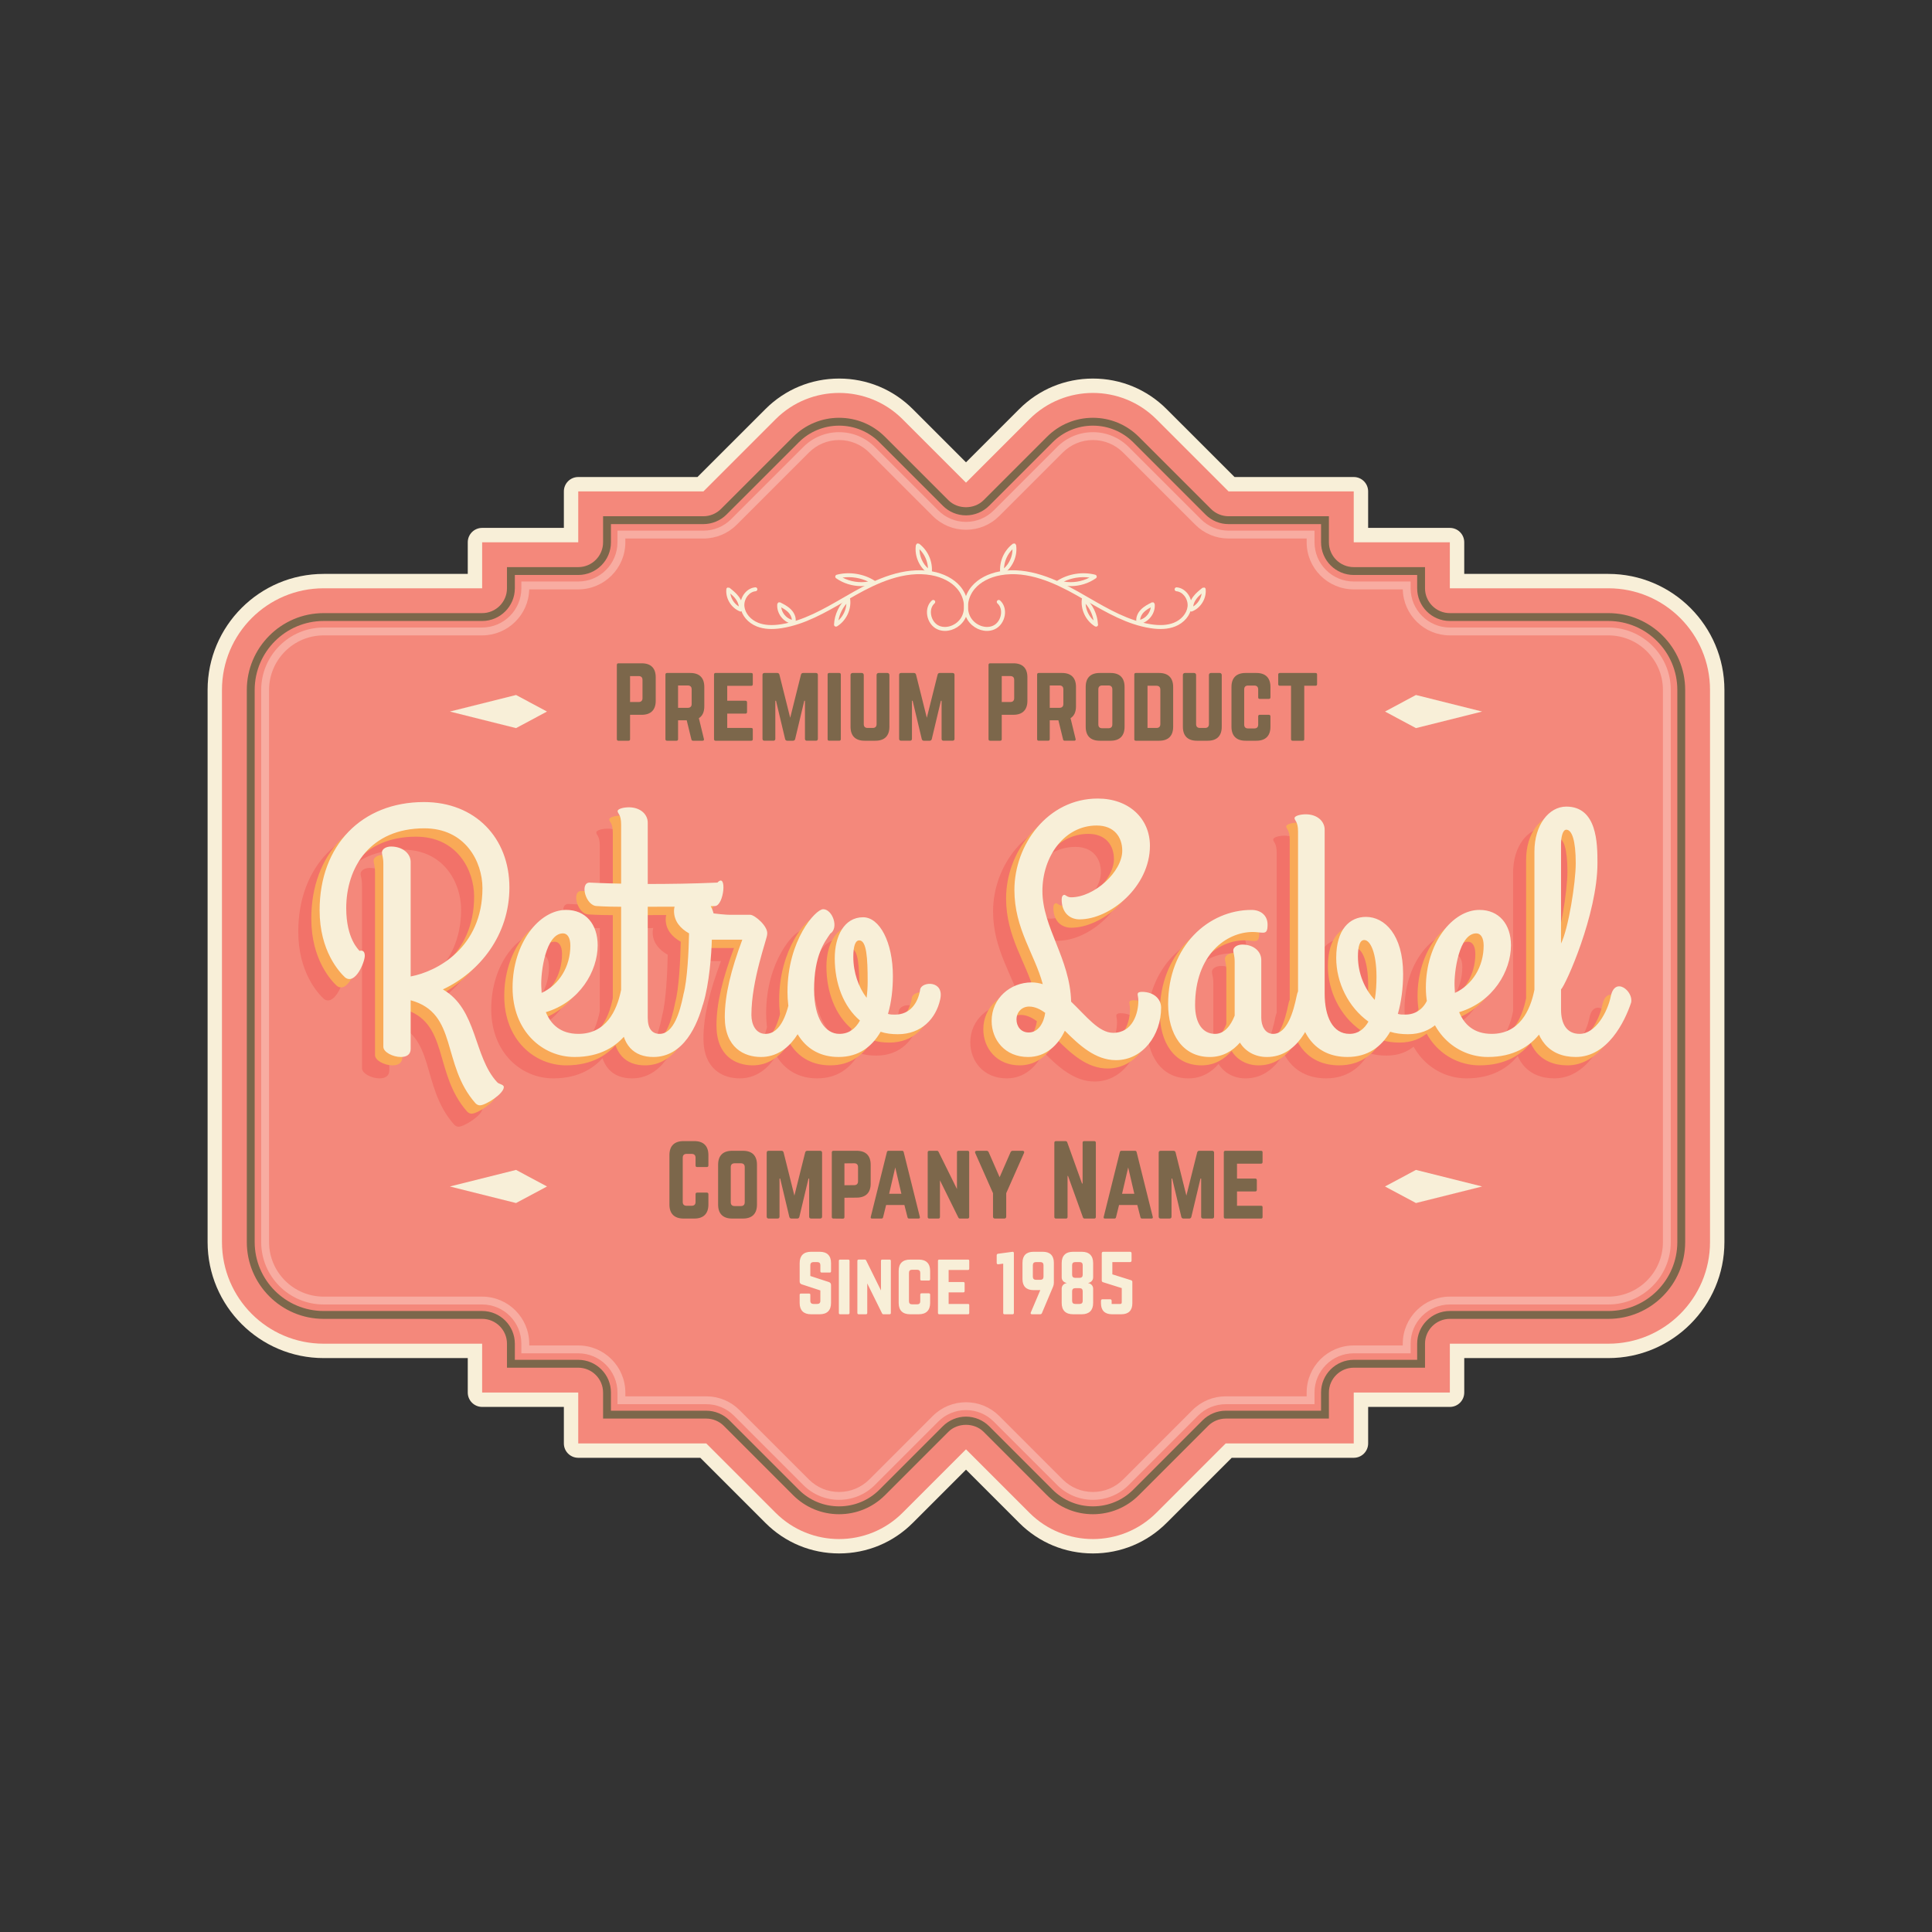 <?xml version="1.0" encoding="UTF-8"?>
<!DOCTYPE svg PUBLIC "-//W3C//DTD SVG 1.1//EN" "http://www.w3.org/Graphics/SVG/1.1/DTD/svg11.dtd">
<!-- Creator: CorelDRAW 2018 (64-Bit) -->
<svg xmlns="http://www.w3.org/2000/svg" xml:space="preserve" width="3.413in" height="3.413in" version="1.1" style="shape-rendering:geometricPrecision; text-rendering:geometricPrecision; image-rendering:optimizeQuality; fill-rule:evenodd; clip-rule:evenodd"
viewBox="0 0 3413.33 3413.33"
 xmlns:xlink="http://www.w3.org/1999/xlink">
 <rect x="0" y="0" width="3413.33" height="3413.33" fill="#333333" stroke="none"/>
 <defs>
  <style type="text/css">
   <![CDATA[
    .fil0 {fill:none}
    .fil3 {fill:#F8ACA1;fill-rule:nonzero}
    .fil6 {fill:#F9A957;fill-rule:nonzero}
    .fil2 {fill:#F4887B;fill-rule:nonzero}
    .fil5 {fill:#F27269;fill-rule:nonzero}
    .fil1 {fill:#F8EFD8;fill-rule:nonzero}
    .fil4 {fill:#7C674B;fill-rule:nonzero}
   ]]>
  </style>
 </defs>
 <g id="Layer_x0020_1">
  <rect class="fil0" x="-0" y="-0" width="3413.33" height="3413.33"/>
  <g id="_2961881678336">
   <path class="fil1" d="M2841.55 1013.94l-254.63 0 0 -55.87c0,-14.04 -11.37,-25.42 -25.41,-25.42l-144.38 0 0 -64.46c0,-14.04 -11.37,-25.42 -25.42,-25.42l-210.62 0 -120.08 -120.04c-34.77,-34.78 -80.99,-53.92 -130.15,-53.92 -49.14,0 -95.36,19.14 -130.13,53.92l-94.07 94.06 -94.07 -94.06c-34.78,-34.78 -80.99,-53.92 -130.13,-53.92 -49.17,0 -95.39,19.14 -130.15,53.92l-120.08 120.04 -210.63 0c-14.04,0 -25.42,11.38 -25.42,25.42l0 64.46 -144.37 0c-14.04,0 -25.42,11.37 -25.42,25.42l0 55.87 -254.62 0c-113.06,0 -205.02,91.96 -205.02,205.01l0 975.42c0,113.06 91.96,205.01 205.02,205.01l254.62 0 0 60.86c0,14.04 11.38,25.42 25.42,25.42l144.37 0 0 64.47c0,14.06 11.38,25.42 25.42,25.42l215.64 0 115.07 115.07c34.74,34.76 80.96,53.9 130.13,53.9 49.17,0 95.4,-19.15 130.15,-53.93l94.07 -94.07 94.07 94.07c34.75,34.78 80.98,53.93 130.15,53.93 49.17,0 95.39,-19.14 130.13,-53.9l115.07 -115.07 215.64 0c14.04,0 25.42,-11.36 25.42,-25.42l0 -64.47 144.38 0c14.04,0 25.41,-11.37 25.41,-25.42l0 -60.86 254.63 0c113.06,0 205.02,-91.96 205.02,-205.01l0 -975.42c0,-113.06 -91.96,-205.01 -205.02,-205.01z"/>
   <path class="fil2" d="M2841.55 1039.35l-280.06 0 0 -81.28 -169.79 0 0 -89.89 -221.15 0 -127.5 -127.5c-61.96,-61.96 -162.4,-61.96 -224.36,0l-112.03 112.04 -112.03 -112.04c-61.96,-61.96 -162.4,-61.96 -224.36,0l-127.5 127.5 -221.15 0 0 89.89 -169.79 0 0 81.28 -280.06 0c-99.18,0 -179.6,80.4 -179.6,179.58l0 975.42c0,99.19 80.42,179.61 179.61,179.61l280.04 0 0 86.28 169.79 0 0 89.89 226.15 0 122.5 122.51c61.96,61.96 162.4,61.96 224.36,0l112.03 -112.03 112.03 112.03c61.96,61.96 162.41,61.96 224.36,0l122.5 -122.51 226.15 0 0 -89.89 169.79 0 0 -86.28 280.04 0c99.19,0 179.61,-80.41 179.61,-179.61l0 -975.42c0,-99.18 -80.42,-179.58 -179.6,-179.58z"/>
   <path class="fil3" d="M1706.66 2477.4c22.22,0 43.11,8.65 58.82,24.36l112.03 112.06c14.29,14.25 33.25,22.1 53.37,22.1 20.15,0 39.09,-7.83 53.35,-22.07l122.5 -122.53c15.74,-15.72 36.63,-24.37 58.82,-24.37l142.97 0 0 -6.7c0,-45.88 37.32,-83.19 83.19,-83.19l86.6 0 0 -3.09c0,-45.87 37.32,-83.19 83.2,-83.19l280.04 0c53.15,0 96.4,-43.24 96.4,-96.4l0 -975.42c0,-53.15 -43.25,-96.42 -96.4,-96.42l-280.04 0c-45.24,0 -82.15,-36.29 -83.17,-81.28l-86.63 0c-45.87,0 -83.19,-37.32 -83.19,-83.18l0 -6.69 -137.94 0c-22.22,0 -43.11,-8.65 -58.83,-24.38l-127.51 -127.48c-14.26,-14.25 -33.22,-22.1 -53.37,-22.1 -20.14,0 -39.08,7.85 -53.35,22.13l-112.03 112c-15.72,15.72 -36.61,24.37 -58.82,24.37 -22.21,0 -43.09,-8.65 -58.82,-24.37l-112.04 -112c-14.25,-14.28 -33.2,-22.13 -53.33,-22.13 -20.17,0 -39.11,7.85 -53.37,22.1l-127.52 127.48c-15.74,15.72 -36.63,24.38 -58.82,24.38l-137.96 0 0 6.69c0,45.86 -37.32,83.18 -83.2,83.18l-86.63 0c-1.01,44.98 -37.93,81.28 -83.17,81.28l-280.04 0c-53.15,0 -96.41,43.26 -96.41,96.42l0 975.42c0,53.17 43.25,96.4 96.41,96.4l280.04 0c45.87,0 83.2,37.32 83.2,83.19l0 3.09 86.59 0c45.87,0 83.2,37.31 83.2,83.19l0 6.7 142.97 0c22.19,0 43.08,8.65 58.8,24.37l122.52 122.53c14.25,14.24 33.19,22.07 53.35,22.07 20.13,0 39.08,-7.85 53.37,-22.1l112.03 -112.06c15.71,-15.71 36.61,-24.36 58.82,-24.36zm224.22 172.4c-23.83,0 -46.26,-9.3 -63.18,-26.17l-112.04 -112.06c-13.08,-13.08 -30.48,-20.29 -49,-20.29 -18.5,0 -35.92,7.21 -49,20.29l-112.04 112.06c-16.92,16.87 -39.35,26.17 -63.18,26.17 -23.86,0 -46.29,-9.3 -63.17,-26.14l-122.5 -122.52c-13.11,-13.09 -30.52,-20.31 -49,-20.31l-156.86 0 0 -20.59c0,-38.22 -31.1,-69.3 -69.31,-69.3l-100.48 0 0 -16.98c0,-38.22 -31.1,-69.3 -69.31,-69.3l-280.04 0c-60.82,0 -110.3,-49.48 -110.3,-110.29l0 -975.42c0,-60.82 49.47,-110.3 110.3,-110.3l280.04 0c38.21,0 69.31,-31.08 69.31,-69.29l0 -11.99 100.48 0c38.21,0 69.31,-31.08 69.31,-69.29l0 -20.58 151.85 0c18.48,0 35.89,-7.21 49,-20.31l127.52 -127.48c16.89,-16.87 39.33,-26.17 63.19,-26.17 23.85,0 46.28,9.31 63.15,26.2l112.04 112c13.1,13.08 30.5,20.3 49,20.3 18.5,0 35.91,-7.22 49,-20.3l112.03 -112c16.89,-16.89 39.32,-26.2 63.17,-26.2 23.86,0 46.3,9.3 63.19,26.17l127.52 127.48c13.11,13.1 30.51,20.31 49.01,20.31l151.83 0 0 20.58c0,38.21 31.08,69.29 69.3,69.29l100.49 0 0 11.99c0,38.21 31.1,69.29 69.31,69.29l280.04 0c60.82,0 110.29,49.48 110.29,110.3l0 975.42c0,60.81 -49.47,110.29 -110.29,110.29l-280.04 0c-38.21,0 -69.31,31.08 -69.31,69.3l0 16.98 -100.49 0c-38.22,0 -69.3,31.08 -69.3,69.3l0 20.59 -156.86 0c-18.48,0 -35.89,7.22 -49,20.31l-122.5 122.52c-16.87,16.85 -39.31,26.14 -63.17,26.14z"/>
   <path class="fil4" d="M1706.66 2502.8c15.2,0 30.08,6.18 40.85,16.93l112.03 112.05c19.07,19.06 44.4,29.54 71.35,29.54 26.94,0 52.26,-10.47 71.32,-29.54l122.5 -122.5c10.75,-10.75 25.64,-16.93 40.85,-16.93l168.39 0 0 -32.11c0,-31.86 25.92,-57.78 57.78,-57.78l112.02 0 0 -28.5c0,-31.86 25.92,-57.77 57.78,-57.77l280.04 0c67.18,0 121.82,-54.66 121.82,-121.82l0 -975.42c0,-67.18 -54.64,-121.83 -121.82,-121.83l-280.04 0c-31.86,0 -57.78,-25.92 -57.78,-57.76l0 -23.52 -112.02 0c-31.86,0 -57.78,-25.92 -57.78,-57.76l0 -32.11 -163.36 0c-15.44,0 -29.96,-6 -40.86,-16.93l-127.51 -127.48c-19.08,-19.04 -44.42,-29.54 -71.35,-29.54 -26.92,0 -52.24,10.5 -71.32,29.54l-112.03 112.03c-10.75,10.76 -25.64,16.93 -40.85,16.93 -15.43,0 -29.94,-6.01 -40.85,-16.93l-112.04 -112.03c-19.07,-19.04 -44.39,-29.54 -71.31,-29.54 -26.93,0 -52.28,10.5 -71.35,29.54l-127.52 127.48c-10.75,10.76 -25.64,16.93 -40.85,16.93l-163.37 0 0 32.11c0,31.85 -25.92,57.76 -57.78,57.76l-112.01 0 0 23.52c0,31.85 -25.92,57.76 -57.78,57.76l-280.04 0c-67.17,0 -121.82,54.65 -121.82,121.83l0 975.42c0,67.17 54.65,121.82 121.82,121.82l280.04 0c31.86,0 57.78,25.91 57.78,57.77l0 28.5 112.01 0c31.86,0 57.78,25.92 57.78,57.78l0 32.11 168.39 0c15.2,0 30.09,6.18 40.85,16.93l122.5 122.5c19.04,19.07 44.37,29.54 71.32,29.54 26.94,0 52.28,-10.49 71.33,-29.54l112.04 -112.05c10.76,-10.76 25.65,-16.93 40.85,-16.93zm224.22 172.42c-30.64,0 -59.47,-11.93 -81.15,-33.61l-112.04 -112.06c-16.36,-16.33 -45.71,-16.33 -62.06,0l-112.04 112.06c-21.68,21.68 -50.5,33.61 -81.15,33.61 -30.65,0 -59.47,-11.93 -81.14,-33.6l-122.5 -122.52c-8.17,-8.18 -19.49,-12.85 -31.03,-12.85l-182.28 0 0 -46c0,-24.19 -19.68,-43.89 -43.89,-43.89l-125.9 0 0 -42.39c0,-24.19 -19.68,-43.89 -43.89,-43.89l-280.04 0c-74.83,0 -135.71,-60.88 -135.71,-135.71l0 -975.42c0,-74.83 60.87,-135.72 135.71,-135.72l280.04 0c24.21,0 43.89,-19.68 43.89,-43.87l0 -37.41 125.9 0c24.21,0 43.89,-19.68 43.89,-43.87l0 -46 177.26 0c11.54,0 22.86,-4.68 31.03,-12.86l127.52 -127.48c21.69,-21.68 50.53,-33.61 81.17,-33.61 30.63,0 59.43,11.93 81.13,33.61l112.04 112.03c16.44,16.46 45.6,16.48 62.06,0l112.04 -112.03c21.68,-21.68 50.5,-33.61 81.13,-33.61 30.64,0 59.46,11.93 81.15,33.61l127.53 127.48c8.17,8.18 19.47,12.86 31.04,12.86l177.25 0 0 46c0,24.19 19.68,43.87 43.89,43.87l125.91 0 0 37.41c0,24.19 19.68,43.87 43.89,43.87l280.04 0c74.83,0 135.71,60.89 135.71,135.72l0 975.42c0,74.83 -60.87,135.71 -135.71,135.71l-280.04 0c-24.21,0 -43.89,19.69 -43.89,43.89l0 42.39 -125.91 0c-24.2,0 -43.89,19.7 -43.89,43.89l0 46 -182.28 0c-11.54,0 -22.86,4.68 -31.03,12.85l-122.51 122.52c-21.67,21.67 -50.47,33.6 -81.13,33.6z"/>
   <path class="fil5" d="M639.58 1887.25c0,9.28 16.7,17.94 30.93,17.94 9.28,0 17.32,-3.71 17.32,-14.23l0 -86c84.14,22.89 53.83,113.22 114.46,181.9 2.47,2.47 4.95,3.71 8.04,3.71 9.9,0 42.07,-20.42 42.07,-32.17 0,-4.95 -8.67,-4.95 -11.76,-8.66 -42.07,-45.17 -34.65,-128.69 -95.9,-163.95 64.96,-30.32 117.55,-95.9 117.55,-180.04 0,-87.85 -60.63,-150.96 -150.96,-150.96 -110.13,0 -184.37,76.72 -184.37,191.18 0,72.39 35.26,109.51 45.16,118.79 17.94,13.61 34.65,-27.22 34.65,-38.36 0,-6.19 -2.48,-10.52 -9.28,-8.66 -1.24,-1.85 -23.51,-21.04 -23.51,-75.48 0,-72.39 42.69,-141.06 137.97,-141.06 72.39,0 102.7,58.78 102.7,105.8 0,104.56 -79.81,147.25 -126.83,155.91l0 -202.31c0,-14.85 -14.23,-27.22 -34.65,-27.22 -8.66,0 -16.09,4.33 -16.09,10.52 0,4.33 2.48,8.04 2.48,19.8l0 323.58zm378.64 -179.42c0,-37.12 -21.04,-62.49 -55.68,-62.49 -47.64,0 -94.66,58.78 -94.66,137.35 0,77.33 53.21,122.5 109.51,122.5 90.95,0 115.7,-74.86 120.03,-112.6 2.48,-21.65 -32.17,-34.03 -37.74,-6.19 -7.43,37.74 -27.22,77.95 -75.48,77.95 -32.17,0 -48.88,-17.32 -57.54,-38.36 60.02,-17.94 91.57,-72.39 91.57,-118.17zm-99.61 73c-1.24,-25.98 8.04,-94.04 38.36,-94.04 8.04,0 12.99,8.04 12.99,21.65 0,37.12 -19.8,69.3 -50.73,83.52 0,-3.71 -0.62,-7.43 -0.62,-11.14zm85.38 -183.75c-17.94,0 -6.81,41.45 12.99,41.45 0,0 15.47,1.24 42.69,1.24l0 196.74c0,48.87 23.51,68.67 56.92,68.67 53.21,0 77.95,-55.68 88.47,-96.52 0.62,-2.48 0.62,-3.71 0.62,-4.33 0,-11.76 -11.76,-25.37 -21.65,-25.37 -6.19,0 -12.37,5.57 -14.85,18.56 -5.57,27.22 -16.7,66.82 -41.45,66.82 -12.99,0 -21.04,-8.66 -21.04,-28.46l0 -196.13c32.79,0 69.3,0 118.79,-1.24 16.09,-0.62 21.65,-60.01 4.33,-41.45 -42.07,1.86 -85.38,2.48 -123.12,2.48l0 -108.27c0,-14.85 -12.99,-27.22 -33.41,-27.22 -8.66,0 -19.8,2.47 -19.8,6.8 0,4.33 6.19,5.57 6.19,23.51l0 104.56c-33.41,-0.62 -55.68,-1.86 -55.68,-1.86zm302.54 308.11c53.21,0 77.34,-55.68 88.48,-96.52 0,-1.24 0.62,-2.48 0.62,-4.33 0,-11.76 -11.76,-25.37 -21.65,-25.37 -6.19,0 -12.37,5.57 -14.85,18.56 -5.57,27.22 -16.09,66.82 -44.55,66.82 -16.7,0 -24.75,-16.08 -24.75,-33.41 0,-61.87 27.84,-134.87 27.84,-142.3 2.48,-14.23 -22.27,-34.65 -29.7,-34.65l-32.17 0c-6.19,0 -12.37,0 -32.79,-2.48 -6.8,-25.37 -24.13,-32.79 -38.98,-32.79 -16.09,0 -30.93,11.13 -30.93,28.46 0,17.94 11.13,30.94 26.6,39.6 -0.62,31.55 -3.09,82.91 -9.9,107.65 -5.57,21.04 26.6,43.31 34.65,17.32 11.14,-35.89 14.85,-89.71 15.47,-113.84l6.8 0 47.02 0c-19.8,53.2 -30.94,97.13 -30.94,136.73 0,54.44 34.65,70.53 63.72,70.53zm281.5 -119.41c-3.71,24.13 -17.94,44.54 -44.54,44.54 -4.33,0 -8.04,0 -12.37,-1.24 6.19,-21.04 8.66,-43.93 8.66,-66.82 0,-60.01 -23.51,-103.94 -52.59,-103.94 -33.41,0 -50.11,33.41 -50.11,72.39 0,44.55 15.47,85.38 44.55,110.13 -8.04,14.23 -19.18,23.51 -36.5,23.51 -24.13,0 -44.54,-25.98 -44.54,-77.95 0,-61.25 18.56,-84.14 28.46,-98.99 16.09,-10.52 3.71,-43.31 -12.37,-43.31 -13.61,0 -63.11,55.06 -63.11,146.01 0,61.87 27.84,115.07 90.33,115.07 35.26,0 58.78,-17.94 74.24,-44.55 9.28,3.09 19.18,4.33 30.31,4.33 42.07,0 67.44,-27.84 74.86,-61.25 8.04,-34.65 -32.79,-32.17 -35.27,-17.94zm-118.17 -57.54c0,-19.18 3.71,-29.08 10.52,-29.08 12.99,0 14.85,30.93 14.85,73 0,9.28 -0.62,18.56 -1.85,28.46 -14.23,-18.56 -23.51,-44.55 -23.51,-72.39zm464.02 182.51c47.64,0 79.81,-44.54 79.81,-92.8 0,-14.85 -12.37,-27.84 -34.03,-27.84 -4.95,0 -7.42,1.24 -7.42,4.33 0,2.47 1.24,5.57 1.24,11.13 0,22.28 -9.9,56.92 -44.55,56.92 -25.37,0 -47.64,-29.7 -74.24,-55.06 -1.85,-76.1 -50.73,-131.17 -50.73,-195.51 0,-61.25 38.98,-115.7 95.9,-115.7 30.94,0 45.17,20.42 45.17,44.55 0,37.12 -49.5,82.29 -90.33,82.29 -6.8,0 -9.9,-4.33 -11.75,-4.33 -3.09,0 -4.95,3.09 -4.95,8.04 0,24.13 14.85,35.26 31.56,35.26 53.83,0 124.36,-57.54 124.36,-129.93 0,-48.26 -37.12,-83.52 -92.19,-83.52 -88.48,0 -147.25,81.67 -147.25,161.48 0,68.67 35.89,113.22 50.11,166.43 -6.19,-1.85 -12.99,-3.09 -19.8,-3.09 -37.12,0 -70.53,27.84 -70.53,68.06 0,33.41 23.51,63.72 64.34,63.72 31.56,0 53.21,-21.04 64.96,-46.4 25.37,25.37 53.83,51.97 90.33,51.97zm-153.43 -94.66c9.9,0 19.18,4.33 28.46,11.13 -2.47,17.94 -12.37,34.65 -29.07,34.65 -14.23,0 -21.66,-11.14 -21.66,-22.89 0,-13.61 9.9,-22.89 22.28,-22.89zm431.23 48.26c-14.85,0 -21.04,-14.85 -21.04,-28.46l0 -102.09c0,-14.85 -12.99,-27.22 -33.41,-27.22 -8.66,0 -16.09,4.33 -16.09,10.52 0,4.33 2.48,8.04 2.48,19.8l0 95.28c-6.81,17.32 -17.94,32.17 -34.65,32.17 -21.66,0 -35.27,-18.56 -35.27,-50.73 0,-89.09 55.06,-129.31 102.08,-129.31 6.19,0 12.37,1.24 17.94,1.24 6.19,0 8.04,-3.71 8.04,-14.23 0,-16.09 -11.76,-25.98 -28.46,-25.98 -75.48,0 -147.25,63.11 -147.25,166.43 0,52.59 25.37,93.42 73.62,93.42 23.51,0 40.83,-11.14 53.21,-25.37 9.28,14.85 25.98,25.37 47.64,25.37 53.21,0 77.96,-55.68 88.48,-96.52 0.62,-2.48 0.62,-3.71 0.62,-4.33 0,-11.76 -11.76,-25.37 -21.65,-25.37 -6.19,0 -12.37,5.57 -14.85,18.56 -5.57,27.22 -16.7,66.82 -41.45,66.82zm111.36 -134.26c0,43.93 21.65,87.24 56.92,112.6 -7.43,12.99 -17.94,21.65 -33.41,21.65 -29.7,0 -43.93,-30.31 -43.93,-71.15l0 -289.55c0,-14.85 -12.99,-27.22 -33.41,-27.22 -8.66,0 -19.8,2.47 -19.8,6.8 0,4.33 6.19,5.57 6.19,23.51l0 295.11c0,60.63 30.31,103.32 87.24,103.32 35.89,0 60.01,-17.94 75.48,-44.55 9.9,3.09 20.42,4.33 31.56,4.33 42.07,0 67.44,-27.84 74.86,-61.25 8.04,-34.65 -32.79,-32.17 -35.27,-17.94 -3.71,24.13 -17.94,44.54 -44.55,44.54 -4.33,0 -8.66,0 -12.99,-1.24 6.19,-21.65 9.28,-46.4 9.28,-70.53 0,-69.3 -32.79,-100.85 -65.58,-100.85 -29.08,0 -52.59,22.27 -52.59,72.39zm38.36 -2.47c0,-17.32 3.09,-29.08 11.14,-29.08 11.14,0 21.65,23.51 21.65,64.96 0,11.76 -0.62,26.61 -3.09,40.83 -17.94,-19.18 -29.7,-47.02 -29.7,-76.72zm270.37 -19.8c0,-37.12 -21.04,-62.49 -55.68,-62.49 -47.64,0 -94.66,58.78 -94.66,137.35 0,77.33 53.21,122.5 109.51,122.5 90.95,0 115.7,-74.86 120.03,-112.6 2.48,-21.65 -32.17,-34.03 -37.74,-6.19 -7.43,37.74 -27.22,77.95 -75.48,77.95 -32.17,0 -48.88,-17.32 -57.54,-38.36 60.02,-17.94 91.57,-72.39 91.57,-118.17zm-99.61 73c-1.24,-25.98 8.04,-94.04 38.36,-94.04 8.04,0 12.99,8.04 12.99,21.65 0,37.12 -19.8,69.3 -50.73,83.52 0,-3.71 -0.62,-7.43 -0.62,-11.14zm188.08 -252.43c0,-9.9 2.48,-24.75 9.28,-24.75 9.9,0 16.7,18.56 16.7,59.39 0,34.03 -12.99,115.7 -25.99,141.68l0 -176.33zm87.85 269.75c-5.57,27.22 -26.6,66.2 -55.06,66.2 -22.89,0 -32.79,-17.94 -32.79,-42.69l0 -35.88c8.04,-7.43 64.35,-132.4 64.35,-223.35 0,-34.65 -0.62,-99.61 -55.06,-99.61 -30.94,0 -56.3,32.79 -56.3,79.19l0 281.51c0,48.87 25.37,81.67 73.01,81.67 56.3,0 86.61,-62.49 97.75,-95.9 4.95,-19.8 -28.46,-47.64 -35.89,-11.13z"/>
   <path class="fil6" d="M662.58 1864.25c0,9.28 16.7,17.94 30.93,17.94 9.28,0 17.32,-3.71 17.32,-14.23l0 -86c84.14,22.89 53.83,113.22 114.46,181.9 2.47,2.47 4.95,3.71 8.04,3.71 9.9,0 42.07,-20.42 42.07,-32.17 0,-4.95 -8.67,-4.95 -11.76,-8.66 -42.07,-45.17 -34.65,-128.69 -95.9,-163.95 64.96,-30.32 117.55,-95.9 117.55,-180.04 0,-87.85 -60.63,-150.96 -150.96,-150.96 -110.13,0 -184.37,76.72 -184.37,191.18 0,72.39 35.26,109.51 45.16,118.79 17.94,13.61 34.65,-27.22 34.65,-38.36 0,-6.19 -2.48,-10.52 -9.28,-8.66 -1.24,-1.85 -23.51,-21.04 -23.51,-75.48 0,-72.39 42.69,-141.06 137.97,-141.06 72.39,0 102.7,58.78 102.7,105.8 0,104.56 -79.81,147.25 -126.83,155.91l0 -202.31c0,-14.85 -14.23,-27.22 -34.65,-27.22 -8.66,0 -16.09,4.33 -16.09,10.52 0,4.33 2.48,8.04 2.48,19.8l0 323.58zm378.64 -179.42c0,-37.12 -21.04,-62.49 -55.68,-62.49 -47.64,0 -94.66,58.78 -94.66,137.35 0,77.33 53.21,122.5 109.51,122.5 90.95,0 115.7,-74.86 120.03,-112.6 2.48,-21.65 -32.17,-34.03 -37.74,-6.19 -7.43,37.74 -27.22,77.95 -75.48,77.95 -32.17,0 -48.88,-17.32 -57.54,-38.36 60.02,-17.94 91.57,-72.39 91.57,-118.17zm-99.61 73c-1.24,-25.98 8.04,-94.04 38.36,-94.04 8.04,0 12.99,8.04 12.99,21.65 0,37.12 -19.8,69.3 -50.73,83.52 0,-3.71 -0.62,-7.43 -0.62,-11.14zm85.38 -183.75c-17.94,0 -6.81,41.45 12.99,41.45 0,0 15.47,1.24 42.69,1.24l0 196.74c0,48.87 23.51,68.67 56.92,68.67 53.21,0 77.95,-55.68 88.47,-96.52 0.62,-2.48 0.62,-3.71 0.62,-4.33 0,-11.76 -11.76,-25.37 -21.65,-25.37 -6.19,0 -12.37,5.57 -14.85,18.56 -5.57,27.22 -16.7,66.82 -41.45,66.82 -12.99,0 -21.04,-8.66 -21.04,-28.46l0 -196.13c32.79,0 69.3,0 118.79,-1.24 16.09,-0.62 21.65,-60.01 4.33,-41.45 -42.07,1.86 -85.38,2.48 -123.12,2.48l0 -108.27c0,-14.85 -12.99,-27.22 -33.41,-27.22 -8.66,0 -19.8,2.47 -19.8,6.8 0,4.33 6.19,5.57 6.19,23.51l0 104.56c-33.41,-0.62 -55.68,-1.86 -55.68,-1.86zm302.54 308.11c53.21,0 77.34,-55.68 88.48,-96.52 0,-1.24 0.62,-2.48 0.62,-4.33 0,-11.76 -11.76,-25.37 -21.65,-25.37 -6.19,0 -12.37,5.57 -14.85,18.56 -5.57,27.22 -16.09,66.82 -44.55,66.82 -16.7,0 -24.75,-16.08 -24.75,-33.41 0,-61.87 27.84,-134.87 27.84,-142.3 2.48,-14.23 -22.27,-34.65 -29.7,-34.65l-32.17 0c-6.19,0 -12.37,0 -32.79,-2.48 -6.8,-25.37 -24.13,-32.79 -38.98,-32.79 -16.09,0 -30.93,11.13 -30.93,28.46 0,17.94 11.13,30.94 26.6,39.6 -0.62,31.55 -3.09,82.91 -9.9,107.65 -5.57,21.04 26.6,43.31 34.65,17.32 11.14,-35.89 14.85,-89.71 15.47,-113.84l6.8 0 47.02 0c-19.8,53.2 -30.94,97.13 -30.94,136.73 0,54.44 34.65,70.53 63.72,70.53zm281.5 -119.41c-3.71,24.13 -17.94,44.54 -44.54,44.54 -4.33,0 -8.04,0 -12.37,-1.24 6.19,-21.04 8.66,-43.93 8.66,-66.82 0,-60.01 -23.51,-103.94 -52.59,-103.94 -33.41,0 -50.11,33.41 -50.11,72.39 0,44.55 15.47,85.38 44.55,110.13 -8.04,14.23 -19.18,23.51 -36.5,23.51 -24.13,0 -44.54,-25.98 -44.54,-77.95 0,-61.25 18.56,-84.14 28.46,-98.99 16.09,-10.52 3.71,-43.31 -12.37,-43.31 -13.61,0 -63.11,55.06 -63.11,146.01 0,61.87 27.84,115.07 90.33,115.07 35.26,0 58.78,-17.94 74.24,-44.55 9.28,3.09 19.18,4.33 30.31,4.33 42.07,0 67.44,-27.84 74.86,-61.25 8.04,-34.65 -32.79,-32.17 -35.27,-17.94zm-118.17 -57.54c0,-19.18 3.71,-29.08 10.52,-29.08 12.99,0 14.85,30.93 14.85,73 0,9.28 -0.62,18.56 -1.85,28.46 -14.23,-18.56 -23.51,-44.55 -23.51,-72.39zm464.02 182.51c47.64,0 79.81,-44.54 79.81,-92.8 0,-14.85 -12.37,-27.84 -34.03,-27.84 -4.95,0 -7.42,1.24 -7.42,4.33 0,2.47 1.24,5.57 1.24,11.13 0,22.28 -9.9,56.92 -44.55,56.92 -25.37,0 -47.64,-29.7 -74.24,-55.06 -1.85,-76.1 -50.73,-131.17 -50.73,-195.51 0,-61.25 38.98,-115.7 95.9,-115.7 30.94,0 45.17,20.42 45.17,44.55 0,37.12 -49.5,82.29 -90.33,82.29 -6.8,0 -9.9,-4.33 -11.75,-4.33 -3.09,0 -4.95,3.09 -4.95,8.04 0,24.13 14.85,35.26 31.56,35.26 53.83,0 124.36,-57.54 124.36,-129.93 0,-48.26 -37.12,-83.52 -92.19,-83.52 -88.48,0 -147.25,81.67 -147.25,161.48 0,68.67 35.89,113.22 50.11,166.43 -6.19,-1.85 -12.99,-3.09 -19.8,-3.09 -37.12,0 -70.53,27.84 -70.53,68.06 0,33.41 23.51,63.72 64.34,63.72 31.56,0 53.21,-21.04 64.96,-46.4 25.37,25.37 53.83,51.97 90.33,51.97zm-153.43 -94.66c9.9,0 19.18,4.33 28.46,11.13 -2.47,17.94 -12.37,34.65 -29.07,34.65 -14.23,0 -21.66,-11.14 -21.66,-22.89 0,-13.61 9.9,-22.89 22.28,-22.89zm431.23 48.26c-14.85,0 -21.04,-14.85 -21.04,-28.46l0 -102.09c0,-14.85 -12.99,-27.22 -33.41,-27.22 -8.66,0 -16.09,4.33 -16.09,10.52 0,4.33 2.48,8.04 2.48,19.8l0 95.28c-6.81,17.32 -17.94,32.17 -34.65,32.17 -21.66,0 -35.27,-18.56 -35.27,-50.73 0,-89.09 55.06,-129.31 102.08,-129.31 6.19,0 12.37,1.24 17.94,1.24 6.19,0 8.04,-3.71 8.04,-14.23 0,-16.09 -11.76,-25.98 -28.46,-25.98 -75.48,0 -147.25,63.11 -147.25,166.43 0,52.59 25.37,93.42 73.62,93.42 23.51,0 40.83,-11.14 53.21,-25.37 9.28,14.85 25.98,25.37 47.64,25.37 53.21,0 77.96,-55.68 88.48,-96.52 0.62,-2.48 0.62,-3.71 0.62,-4.33 0,-11.76 -11.76,-25.37 -21.65,-25.37 -6.19,0 -12.37,5.57 -14.85,18.56 -5.57,27.22 -16.7,66.82 -41.45,66.82zm111.36 -134.26c0,43.93 21.65,87.24 56.92,112.6 -7.43,12.99 -17.94,21.65 -33.41,21.65 -29.7,0 -43.93,-30.31 -43.93,-71.15l0 -289.55c0,-14.85 -12.99,-27.22 -33.41,-27.22 -8.66,0 -19.8,2.47 -19.8,6.8 0,4.33 6.19,5.57 6.19,23.51l0 295.11c0,60.63 30.31,103.32 87.24,103.32 35.89,0 60.01,-17.94 75.48,-44.55 9.9,3.09 20.42,4.33 31.56,4.33 42.07,0 67.44,-27.84 74.86,-61.25 8.04,-34.65 -32.79,-32.17 -35.27,-17.94 -3.71,24.13 -17.94,44.54 -44.55,44.54 -4.33,0 -8.66,0 -12.99,-1.24 6.19,-21.65 9.28,-46.4 9.28,-70.53 0,-69.3 -32.79,-100.85 -65.58,-100.85 -29.08,0 -52.59,22.27 -52.59,72.39zm38.36 -2.47c0,-17.32 3.09,-29.08 11.14,-29.08 11.14,0 21.65,23.51 21.65,64.96 0,11.76 -0.62,26.61 -3.09,40.83 -17.94,-19.18 -29.7,-47.02 -29.7,-76.72zm270.37 -19.8c0,-37.12 -21.04,-62.49 -55.68,-62.49 -47.64,0 -94.66,58.78 -94.66,137.35 0,77.33 53.21,122.5 109.51,122.5 90.95,0 115.7,-74.86 120.03,-112.6 2.48,-21.65 -32.17,-34.03 -37.74,-6.19 -7.43,37.74 -27.22,77.95 -75.48,77.95 -32.17,0 -48.88,-17.32 -57.54,-38.36 60.02,-17.94 91.57,-72.39 91.57,-118.17zm-99.61 73c-1.24,-25.98 8.04,-94.04 38.36,-94.04 8.04,0 12.99,8.04 12.99,21.65 0,37.12 -19.8,69.3 -50.73,83.52 0,-3.71 -0.62,-7.43 -0.62,-11.14zm188.08 -252.43c0,-9.9 2.48,-24.75 9.28,-24.75 9.9,0 16.7,18.56 16.7,59.39 0,34.03 -12.99,115.7 -25.99,141.68l0 -176.33zm87.85 269.75c-5.57,27.22 -26.6,66.2 -55.06,66.2 -22.89,0 -32.79,-17.94 -32.79,-42.69l0 -35.88c8.04,-7.43 64.35,-132.4 64.35,-223.35 0,-34.65 -0.62,-99.61 -55.06,-99.61 -30.94,0 -56.3,32.79 -56.3,79.19l0 281.51c0,48.87 25.37,81.67 73.01,81.67 56.3,0 86.61,-62.49 97.75,-95.9 4.95,-19.8 -28.46,-47.64 -35.89,-11.13z"/>
   <path class="fil1" d="M677.28 1849.48c0,9.28 16.7,17.94 30.93,17.94 9.28,0 17.32,-3.71 17.32,-14.23l0 -86c84.14,22.89 53.83,113.22 114.46,181.9 2.47,2.47 4.95,3.71 8.04,3.71 9.9,0 42.07,-20.42 42.07,-32.17 0,-4.95 -8.67,-4.95 -11.76,-8.66 -42.07,-45.17 -34.65,-128.69 -95.9,-163.95 64.96,-30.32 117.55,-95.9 117.55,-180.04 0,-87.85 -60.63,-150.96 -150.96,-150.96 -110.13,0 -184.37,76.72 -184.37,191.18 0,72.39 35.26,109.51 45.16,118.79 17.94,13.61 34.65,-27.22 34.65,-38.36 0,-6.19 -2.48,-10.52 -9.28,-8.66 -1.24,-1.85 -23.51,-21.04 -23.51,-75.48 0,-72.39 42.69,-141.06 137.97,-141.06 72.39,0 102.7,58.78 102.7,105.8 0,104.56 -79.81,147.25 -126.83,155.91l0 -202.31c0,-14.85 -14.23,-27.22 -34.65,-27.22 -8.66,0 -16.09,4.33 -16.09,10.52 0,4.33 2.48,8.04 2.48,19.8l0 323.58zm378.64 -179.42c0,-37.12 -21.04,-62.49 -55.68,-62.49 -47.64,0 -94.66,58.78 -94.66,137.35 0,77.33 53.21,122.5 109.51,122.5 90.95,0 115.7,-74.86 120.03,-112.6 2.48,-21.65 -32.17,-34.03 -37.74,-6.19 -7.43,37.74 -27.22,77.95 -75.48,77.95 -32.17,0 -48.88,-17.32 -57.54,-38.36 60.02,-17.94 91.57,-72.39 91.57,-118.17zm-99.61 73c-1.24,-25.98 8.04,-94.04 38.36,-94.04 8.04,0 12.99,8.04 12.99,21.65 0,37.12 -19.8,69.3 -50.73,83.52 0,-3.71 -0.62,-7.43 -0.62,-11.14zm85.38 -183.75c-17.94,0 -6.81,41.45 12.99,41.45 0,0 15.47,1.24 42.69,1.24l0 196.74c0,48.87 23.51,68.67 56.92,68.67 53.21,0 77.95,-55.68 88.47,-96.52 0.62,-2.48 0.62,-3.71 0.62,-4.33 0,-11.76 -11.76,-25.37 -21.65,-25.37 -6.19,0 -12.37,5.57 -14.85,18.56 -5.57,27.22 -16.7,66.82 -41.45,66.82 -12.99,0 -21.04,-8.66 -21.04,-28.46l0 -196.13c32.79,0 69.3,0 118.79,-1.24 16.09,-0.62 21.65,-60.01 4.33,-41.45 -42.07,1.86 -85.38,2.48 -123.12,2.48l0 -108.27c0,-14.85 -12.99,-27.22 -33.41,-27.22 -8.66,0 -19.8,2.47 -19.8,6.8 0,4.33 6.19,5.57 6.19,23.51l0 104.56c-33.41,-0.62 -55.68,-1.86 -55.68,-1.86zm302.54 308.11c53.21,0 77.34,-55.68 88.48,-96.52 0,-1.24 0.62,-2.48 0.62,-4.33 0,-11.76 -11.76,-25.37 -21.65,-25.37 -6.19,0 -12.37,5.57 -14.85,18.56 -5.57,27.22 -16.09,66.82 -44.55,66.82 -16.7,0 -24.75,-16.08 -24.75,-33.41 0,-61.87 27.84,-134.87 27.84,-142.3 2.48,-14.23 -22.27,-34.65 -29.7,-34.65l-32.17 0c-6.19,0 -12.37,0 -32.79,-2.48 -6.8,-25.37 -24.13,-32.79 -38.98,-32.79 -16.09,0 -30.93,11.13 -30.93,28.46 0,17.94 11.13,30.94 26.6,39.6 -0.62,31.55 -3.09,82.91 -9.9,107.65 -5.57,21.04 26.6,43.31 34.65,17.32 11.14,-35.89 14.85,-89.71 15.47,-113.84l6.8 0 47.02 0c-19.8,53.2 -30.94,97.13 -30.94,136.73 0,54.44 34.65,70.53 63.72,70.53zm281.5 -119.41c-3.71,24.13 -17.94,44.54 -44.54,44.54 -4.33,0 -8.04,0 -12.37,-1.24 6.19,-21.04 8.66,-43.93 8.66,-66.82 0,-60.01 -23.51,-103.94 -52.59,-103.94 -33.41,0 -50.11,33.41 -50.11,72.39 0,44.55 15.47,85.38 44.55,110.13 -8.04,14.23 -19.18,23.51 -36.5,23.51 -24.13,0 -44.54,-25.98 -44.54,-77.95 0,-61.25 18.56,-84.14 28.46,-98.99 16.09,-10.52 3.71,-43.31 -12.37,-43.31 -13.61,0 -63.11,55.06 -63.11,146.01 0,61.87 27.84,115.07 90.33,115.07 35.26,0 58.78,-17.94 74.24,-44.55 9.28,3.09 19.18,4.33 30.31,4.33 42.07,0 67.44,-27.84 74.86,-61.25 8.04,-34.65 -32.79,-32.17 -35.27,-17.94zm-118.17 -57.54c0,-19.18 3.71,-29.08 10.52,-29.08 12.99,0 14.85,30.93 14.85,73 0,9.28 -0.62,18.56 -1.85,28.46 -14.23,-18.56 -23.51,-44.55 -23.51,-72.39zm464.02 182.51c47.64,0 79.81,-44.54 79.81,-92.8 0,-14.85 -12.37,-27.84 -34.03,-27.84 -4.95,0 -7.42,1.24 -7.42,4.33 0,2.47 1.24,5.57 1.24,11.13 0,22.28 -9.9,56.92 -44.55,56.92 -25.37,0 -47.64,-29.7 -74.24,-55.06 -1.85,-76.1 -50.73,-131.17 -50.73,-195.51 0,-61.25 38.98,-115.7 95.9,-115.7 30.94,0 45.17,20.42 45.17,44.55 0,37.12 -49.5,82.29 -90.33,82.29 -6.8,0 -9.9,-4.33 -11.75,-4.33 -3.09,0 -4.95,3.09 -4.95,8.04 0,24.13 14.85,35.26 31.56,35.26 53.83,0 124.36,-57.54 124.36,-129.93 0,-48.26 -37.12,-83.52 -92.19,-83.52 -88.48,0 -147.25,81.67 -147.25,161.48 0,68.67 35.89,113.22 50.11,166.43 -6.19,-1.85 -12.99,-3.09 -19.8,-3.09 -37.12,0 -70.53,27.84 -70.53,68.06 0,33.41 23.51,63.72 64.34,63.72 31.56,0 53.21,-21.04 64.96,-46.4 25.37,25.37 53.83,51.97 90.33,51.97zm-153.43 -94.66c9.9,0 19.18,4.33 28.46,11.13 -2.47,17.94 -12.37,34.65 -29.07,34.65 -14.23,0 -21.66,-11.14 -21.66,-22.89 0,-13.61 9.9,-22.89 22.28,-22.89zm431.23 48.26c-14.85,0 -21.04,-14.85 -21.04,-28.46l0 -102.09c0,-14.85 -12.99,-27.22 -33.41,-27.22 -8.66,0 -16.09,4.33 -16.09,10.52 0,4.33 2.48,8.04 2.48,19.8l0 95.28c-6.81,17.32 -17.94,32.17 -34.65,32.17 -21.66,0 -35.27,-18.56 -35.27,-50.73 0,-89.09 55.06,-129.31 102.08,-129.31 6.19,0 12.37,1.24 17.94,1.24 6.19,0 8.04,-3.71 8.04,-14.23 0,-16.09 -11.76,-25.98 -28.46,-25.98 -75.48,0 -147.25,63.11 -147.25,166.43 0,52.59 25.37,93.42 73.62,93.42 23.51,0 40.83,-11.14 53.21,-25.37 9.28,14.85 25.98,25.37 47.64,25.37 53.21,0 77.96,-55.68 88.48,-96.52 0.62,-2.48 0.62,-3.71 0.62,-4.33 0,-11.76 -11.76,-25.37 -21.65,-25.37 -6.19,0 -12.37,5.57 -14.85,18.56 -5.57,27.22 -16.7,66.82 -41.45,66.82zm111.36 -134.26c0,43.93 21.65,87.24 56.92,112.6 -7.43,12.99 -17.94,21.65 -33.41,21.65 -29.7,0 -43.93,-30.31 -43.93,-71.15l0 -289.55c0,-14.85 -12.99,-27.22 -33.41,-27.22 -8.66,0 -19.8,2.47 -19.8,6.8 0,4.33 6.19,5.57 6.19,23.51l0 295.11c0,60.63 30.31,103.32 87.24,103.32 35.89,0 60.01,-17.94 75.48,-44.55 9.9,3.09 20.42,4.33 31.56,4.33 42.07,0 67.44,-27.84 74.86,-61.25 8.04,-34.65 -32.79,-32.17 -35.27,-17.94 -3.71,24.13 -17.94,44.54 -44.55,44.54 -4.33,0 -8.66,0 -12.99,-1.24 6.19,-21.65 9.28,-46.4 9.28,-70.53 0,-69.3 -32.79,-100.85 -65.58,-100.85 -29.08,0 -52.59,22.27 -52.59,72.39zm38.36 -2.47c0,-17.32 3.09,-29.08 11.14,-29.08 11.14,0 21.65,23.51 21.65,64.96 0,11.76 -0.62,26.61 -3.09,40.83 -17.94,-19.18 -29.7,-47.02 -29.7,-76.72zm270.37 -19.8c0,-37.12 -21.04,-62.49 -55.68,-62.49 -47.64,0 -94.66,58.78 -94.66,137.35 0,77.33 53.21,122.5 109.51,122.5 90.95,0 115.7,-74.86 120.03,-112.6 2.48,-21.65 -32.17,-34.03 -37.74,-6.19 -7.43,37.74 -27.22,77.95 -75.48,77.95 -32.17,0 -48.88,-17.32 -57.54,-38.36 60.02,-17.94 91.57,-72.39 91.57,-118.17zm-99.61 73c-1.24,-25.98 8.04,-94.04 38.36,-94.04 8.04,0 12.99,8.04 12.99,21.65 0,37.12 -19.8,69.3 -50.73,83.52 0,-3.71 -0.62,-7.43 -0.62,-11.14zm188.08 -252.43c0,-9.9 2.48,-24.75 9.28,-24.75 9.9,0 16.7,18.56 16.7,59.39 0,34.03 -12.99,115.7 -25.99,141.68l0 -176.33zm87.85 269.75c-5.57,27.22 -26.6,66.2 -55.06,66.2 -22.89,0 -32.79,-17.94 -32.79,-42.69l0 -35.88c8.04,-7.43 64.35,-132.4 64.35,-223.35 0,-34.65 -0.62,-99.61 -55.06,-99.61 -30.94,0 -56.3,32.79 -56.3,79.19l0 281.51c0,48.87 25.37,81.67 73.01,81.67 56.3,0 86.61,-62.49 97.75,-95.9 4.95,-19.8 -28.46,-47.64 -35.89,-11.13z"/>
   <path class="fil4" d="M1089.8 1305.95c0,1.71 1.03,2.74 2.75,2.74l17.85 0c1.89,0 2.75,-1.03 2.75,-2.74l0 -43.09 20.6 0c16.14,0 24.72,-8.72 24.72,-24.63l0 -41.72c0,-16.07 -8.58,-24.63 -24.72,-24.63l-41.2 0c-1.72,0 -2.75,1.03 -2.75,2.74l0 131.33zm23.35 -65.67l0 -45.83 15.11 0c4.64,0 6.87,2.39 6.87,6.84l0 32.15c0,4.28 -2.23,6.84 -6.87,6.84l-15.11 0zm131.16 -26.68c0,-16.07 -8.58,-24.63 -24.72,-24.63l-41.2 0c-1.72,0 -2.75,1.03 -2.75,2.74l0 114.23c0,1.71 1.03,2.74 2.75,2.74l16.82 0c1.72,0 2.75,-1.03 2.75,-2.74l0 -33.35 15.28 0 8.24 33.69c0.34,1.54 1.2,2.39 2.92,2.39l16.82 0c1.89,0 2.92,-1.03 2.4,-3.08l-8.92 -36.77c6.35,-3.93 9.61,-10.94 9.61,-20.86l0 -34.37zm-46.35 36.94l0 -39.5 17.17 0c4.46,0 6.87,2.39 6.87,6.84l0 25.82c0,4.45 -2.4,6.84 -6.87,6.84l-17.17 0zm132.02 -58.83c0,-1.71 -0.69,-2.74 -2.75,-2.74l-63.18 0c-1.55,0 -2.57,1.03 -2.57,2.74l0 114.23c0,1.71 1.03,2.74 2.57,2.74l63.18 0c2.06,0 2.75,-1.03 2.75,-2.74l0 -17.1c0,-1.88 -0.69,-2.74 -2.75,-2.74l-42.41 0 0 -25.31 32.28 0c1.72,0 2.75,-1.03 2.75,-2.91l0 -16.93c0,-1.88 -1.03,-2.91 -2.75,-2.91l-32.28 0 0 -26.33 42.41 0c2.06,0 2.75,-1.2 2.75,-2.91l0 -17.1zm88.93 -2.74c-2.06,0 -3.26,1.03 -3.78,2.91l-19.06 76.27 -19.06 -76.27c-0.52,-1.88 -1.72,-2.91 -3.78,-2.91l-22.66 0c-2.24,0 -3.44,1.2 -3.44,3.42l0 112.86c0,2.22 1.2,3.42 3.44,3.42l15.79 0c2.23,0 3.43,-1.2 3.43,-3.42l0 -67.2 1.2 0 16.14 67.72c0.52,1.88 1.72,2.91 3.78,2.91l10.13 0c2.06,0 3.26,-1.03 3.77,-2.91l16.14 -67.72 1.2 0 0 67.2c0,2.22 1.2,3.42 3.43,3.42l15.96 0c2.23,0 3.43,-1.2 3.43,-3.42l0 -112.86c0,-2.22 -1.2,-3.42 -3.43,-3.42l-22.66 0zm46.01 119.7c-1.89,0 -2.75,-1.03 -2.75,-2.74l0 -114.23c0,-1.71 0.86,-2.74 2.75,-2.74l17.85 0c1.71,0 2.74,1.03 2.74,2.74l0 114.23c0,1.71 -1.03,2.74 -2.74,2.74l-17.85 0zm87.21 -119.7c-1.89,0 -3.43,1.54 -3.43,3.42l0 86.87c0,4.62 -2.41,6.84 -6.87,6.84l-8.93 0c-4.46,0 -6.86,-2.22 -6.86,-6.84l0 -86.87c0,-1.88 -1.55,-3.42 -3.44,-3.42l-16.48 0c-1.89,0 -3.44,1.54 -3.44,3.42l0 91.66c0,16.07 8.59,24.63 24.72,24.63l19.22 0c16.14,0 24.72,-8.55 24.72,-24.63l0 -91.66c0,-1.88 -1.55,-3.42 -3.44,-3.42l-15.8 0zm108.16 0c-2.06,0 -3.26,1.03 -3.78,2.91l-19.06 76.27 -19.06 -76.27c-0.52,-1.88 -1.72,-2.91 -3.78,-2.91l-22.66 0c-2.23,0 -3.43,1.2 -3.43,3.42l0 112.86c0,2.22 1.2,3.42 3.43,3.42l15.8 0c2.23,0 3.43,-1.2 3.43,-3.42l0 -67.2 1.2 0 16.14 67.72c0.52,1.88 1.72,2.91 3.78,2.91l10.13 0c2.06,0 3.26,-1.03 3.78,-2.91l16.14 -67.72 1.2 0 0 67.2c0,2.22 1.2,3.42 3.43,3.42l15.96 0c2.23,0 3.44,-1.2 3.44,-3.42l0 -112.86c0,-2.22 -1.2,-3.42 -3.44,-3.42l-22.66 0zm86.18 116.97c0,1.71 1.03,2.74 2.75,2.74l17.85 0c1.89,0 2.74,-1.03 2.74,-2.74l0 -43.09 20.6 0c16.14,0 24.72,-8.72 24.72,-24.63l0 -41.72c0,-16.07 -8.58,-24.63 -24.72,-24.63l-41.2 0c-1.72,0 -2.75,1.03 -2.75,2.74l0 131.33zm23.35 -65.67l0 -45.83 15.11 0c4.64,0 6.87,2.39 6.87,6.84l0 32.15c0,4.28 -2.23,6.84 -6.87,6.84l-15.11 0zm131.16 -26.68c0,-16.07 -8.58,-24.63 -24.72,-24.63l-41.2 0c-1.72,0 -2.75,1.03 -2.75,2.74l0 114.23c0,1.71 1.03,2.74 2.75,2.74l16.82 0c1.72,0 2.74,-1.03 2.74,-2.74l0 -33.35 15.28 0 8.24 33.69c0.34,1.54 1.2,2.39 2.92,2.39l16.82 0c1.89,0 2.92,-1.03 2.41,-3.08l-8.93 -36.77c6.35,-3.93 9.61,-10.94 9.61,-20.86l0 -34.37zm-46.35 36.94l0 -39.5 17.17 0c4.46,0 6.86,2.39 6.86,6.84l0 25.82c0,4.45 -2.4,6.84 -6.86,6.84l-17.17 0zm63.52 33.52c0,16.07 8.59,24.63 24.72,24.63l19.22 0c16.14,0 24.72,-8.55 24.72,-24.63l0 -70.45c0,-16.07 -8.59,-24.63 -24.72,-24.63l-19.22 0c-16.14,0 -24.72,8.55 -24.72,24.63l0 70.45zm29.19 2.57c-4.46,0 -6.87,-2.22 -6.87,-6.84l0 -61.9c0,-4.45 2.41,-6.84 6.87,-6.84l10.99 0c4.46,0 6.87,2.39 6.87,6.84l0 61.9c0,4.62 -2.4,6.84 -6.87,6.84l-10.99 0zm56.66 19.32c0,1.88 0.85,2.74 2.74,2.74l41.2 0c16.14,0 24.72,-8.55 24.72,-24.63l0 -70.28c0,-16.07 -8.59,-24.8 -24.72,-24.8l-41.2 0c-1.89,0 -2.74,1.03 -2.74,2.74l0 114.23zm23.35 -19.84l0 -74.56 15.79 0c4.46,0 6.87,2.4 6.87,7.01l0 60.71c0,4.62 -2.41,6.84 -6.87,6.84l-15.79 0zm111.93 -97.13c-1.89,0 -3.43,1.54 -3.43,3.42l0 86.87c0,4.62 -2.41,6.84 -6.87,6.84l-8.93 0c-4.46,0 -6.87,-2.22 -6.87,-6.84l0 -86.87c0,-1.88 -1.55,-3.42 -3.44,-3.42l-16.48 0c-1.89,0 -3.43,1.54 -3.43,3.42l0 91.66c0,16.07 8.58,24.63 24.72,24.63l19.22 0c16.14,0 24.72,-8.55 24.72,-24.63l0 -91.66c0,-1.88 -1.55,-3.42 -3.44,-3.42l-15.79 0zm105.24 24.63c0,-16.07 -8.76,-24.63 -24.72,-24.63l-19.23 0c-16.14,0 -24.89,8.55 -24.89,24.63l0 70.45c0,16.07 8.76,24.63 24.89,24.63l19.23 0c15.96,0 24.72,-8.55 24.72,-24.63l0 -18.47c0,-1.71 -1.03,-2.74 -2.75,-2.74l-16.14 0c-1.89,0 -2.74,1.03 -2.74,2.74l0 14.54c0,4.62 -2.41,6.84 -6.87,6.84l-10.99 0c-4.46,0 -6.87,-2.22 -6.87,-6.84l0 -62.07c0,-4.44 2.23,-6.84 6.87,-6.84l10.99 0c4.46,0 6.87,2.39 6.87,6.84l0 14.02c0,1.71 0.86,2.74 2.74,2.74l16.14 0c1.72,0 2.75,-1.03 2.75,-2.74l0 -18.47zm79.65 -24.63c1.89,0 2.75,1.03 2.75,2.74l0 17.1c0,1.71 -0.86,2.73 -2.75,2.73l-19.91 0 0 94.4c0,1.88 -0.85,2.74 -2.74,2.74l-17.85 0c-1.72,0 -2.75,-0.85 -2.75,-2.74l0 -94.4 -19.91 0c-1.72,0 -2.75,-1.02 -2.75,-2.73l0 -17.1c0,-1.71 1.03,-2.74 2.75,-2.74l63.17 0z"/>
   <path class="fil4" d="M1251.55 2040.66c0,-16.07 -8.76,-24.63 -24.72,-24.63l-19.23 0c-16.14,0 -24.89,8.55 -24.89,24.63l0 87.56c0,16.07 8.76,24.63 24.89,24.63l19.23 0c15.96,0 24.72,-8.55 24.72,-24.63l0 -18.47c0,-1.71 -1.03,-2.74 -2.75,-2.74l-17.17 0c-1.89,0 -2.75,1.03 -2.75,2.74l0 13.68c0,4.62 -2.4,6.84 -6.87,6.84l-8.93 0c-4.46,0 -6.87,-2.22 -6.87,-6.84l0 -77.98c0,-4.44 2.23,-6.84 6.87,-6.84l8.93 0c4.46,0 6.87,2.39 6.87,6.84l0 13.68c0,1.71 0.86,2.74 2.75,2.74l17.17 0c1.72,0 2.75,-1.02 2.75,-2.74l0 -18.47zm17.17 87.56c0,16.07 8.58,24.63 24.72,24.63l19.22 0c16.14,0 24.72,-8.55 24.72,-24.63l0 -70.45c0,-16.07 -8.59,-24.63 -24.72,-24.63l-19.22 0c-16.14,0 -24.72,8.55 -24.72,24.63l0 70.45zm29.19 2.57c-4.46,0 -6.87,-2.22 -6.87,-6.84l0 -61.9c0,-4.45 2.41,-6.84 6.87,-6.84l10.99 0c4.46,0 6.86,2.39 6.86,6.84l0 61.9c0,4.62 -2.4,6.84 -6.86,6.84l-10.99 0zm128.41 -97.65c-2.06,0 -3.26,1.03 -3.78,2.91l-19.06 76.27 -19.06 -76.27c-0.52,-1.88 -1.72,-2.91 -3.78,-2.91l-22.66 0c-2.23,0 -3.43,1.2 -3.43,3.42l0 112.86c0,2.22 1.2,3.42 3.43,3.42l15.8 0c2.23,0 3.43,-1.2 3.43,-3.42l0 -67.2 1.2 0 16.14 67.72c0.52,1.88 1.72,2.91 3.78,2.91l10.13 0c2.06,0 3.26,-1.03 3.78,-2.91l16.14 -67.72 1.2 0 0 67.2c0,2.22 1.2,3.42 3.44,3.42l15.96 0c2.24,0 3.44,-1.2 3.44,-3.42l0 -112.86c0,-2.22 -1.2,-3.42 -3.44,-3.42l-22.66 0zm43.26 116.97c0,1.71 1.03,2.74 2.75,2.74l16.82 0.17c1.89,0 2.75,-1.02 2.75,-2.74l0 -34.2 21.63 -0.17c16.14,-0.17 24.72,-8.72 24.72,-24.63l0 -33.52c0,-16.07 -8.58,-24.63 -24.72,-24.63l-41.2 0c-1.72,0 -2.75,1.03 -2.75,2.74l0 114.23zm22.31 -56.09l0 -38.65 17.17 -0.17c4.64,0 6.87,2.39 6.87,6.84l0 24.96c0,4.28 -2.23,6.84 -6.87,6.84l-17.17 0.17zm130.82 58.83c2.06,0 2.92,-1.03 2.41,-2.91l-28.5 -114.41c-0.34,-1.71 -1.37,-2.39 -2.92,-2.39l-23.87 0c-1.54,0 -2.57,0.69 -2.92,2.39l-28.5 114.41c-0.52,1.88 0.34,2.91 2.23,2.91l16.83 0c1.55,0 2.4,-0.85 2.75,-2.39l5.32 -21.55 32.28 0 5.5 21.55c0.34,1.54 1.2,2.39 2.74,2.39l16.65 0zm-30.21 -43.78l-21.63 0 10.81 -46.51 10.82 46.51zm100.94 -75.93c-1.89,0 -2.75,1.03 -2.75,2.74l0 64.81 -32.28 -65.32c-0.69,-1.54 -1.54,-2.22 -3.09,-2.22l-13.56 0c-1.72,0 -2.75,1.03 -2.75,2.74l0 114.23c0,1.71 1.03,2.74 2.75,2.74l16.14 0c1.89,0 2.74,-1.03 2.74,-2.74l0 -64.81 32.28 65.32c0.69,1.54 1.55,2.22 3.09,2.22l13.56 0c1.72,0 2.75,-1.03 2.75,-2.74l0 -114.23c0,-1.71 -1.03,-2.74 -2.75,-2.74l-16.14 0zm95.8 0c-2.06,0 -3.26,1.03 -3.95,2.74l-19.22 43.95 -19.23 -43.95c-0.69,-1.71 -1.89,-2.74 -3.95,-2.74l-17.17 0c-2.57,0 -3.78,1.71 -2.75,3.93l31.42 70.97 0 41.38c0,2.22 1.2,3.42 3.44,3.42l16.48 0c2.23,0 3.43,-1.2 3.43,-3.42l0 -41.38 31.42 -70.97c1.03,-2.22 -0.17,-3.93 -2.75,-3.93l-17.17 0zm126.19 -17.1c-1.89,0 -2.75,1.03 -2.75,2.74l0 72.17 -1.03 0 -26.09 -72.68c-0.52,-1.54 -1.54,-2.22 -3.09,-2.22l-16.99 0c-1.72,0 -2.75,1.03 -2.75,2.74l0 131.33c0,1.71 1.03,2.74 2.75,2.74l17.85 0c1.89,0 2.75,-1.03 2.75,-2.74l0 -72.51 0.86 0 26.27 73.02c0.51,1.54 1.54,2.22 3.09,2.22l17 0c1.72,0 2.75,-1.03 2.75,-2.74l0 -131.33c0,-1.71 -1.03,-2.74 -2.75,-2.74l-17.85 0zm118.8 136.81c2.06,0 2.92,-1.03 2.41,-2.91l-28.5 -114.41c-0.34,-1.71 -1.37,-2.39 -2.92,-2.39l-23.87 0c-1.54,0 -2.57,0.69 -2.91,2.39l-28.5 114.41c-0.52,1.88 0.34,2.91 2.23,2.91l16.82 0c1.55,0 2.41,-0.85 2.75,-2.39l5.32 -21.55 32.28 0 5.5 21.55c0.34,1.54 1.2,2.39 2.74,2.39l16.65 0zm-30.21 -43.78l-21.63 0 10.81 -46.51 10.82 46.51zm114.85 -75.93c-2.06,0 -3.26,1.03 -3.78,2.91l-19.06 76.27 -19.06 -76.27c-0.52,-1.88 -1.72,-2.91 -3.78,-2.91l-22.66 0c-2.23,0 -3.43,1.2 -3.43,3.42l0 112.86c0,2.22 1.2,3.42 3.43,3.42l15.8 0c2.23,0 3.43,-1.2 3.43,-3.42l0 -67.2 1.2 0 16.14 67.72c0.52,1.88 1.72,2.91 3.78,2.91l10.13 0c2.06,0 3.26,-1.03 3.78,-2.91l16.14 -67.72 1.2 0 0 67.2c0,2.22 1.2,3.42 3.44,3.42l15.96 0c2.24,0 3.44,-1.2 3.44,-3.42l0 -112.86c0,-2.22 -1.2,-3.42 -3.44,-3.42l-22.66 0zm111.76 2.74c0,-1.71 -0.69,-2.74 -2.75,-2.74l-63.18 0c-1.54,0 -2.57,1.03 -2.57,2.74l0 114.23c0,1.71 1.03,2.74 2.57,2.74l63.18 0c2.06,0 2.75,-1.03 2.75,-2.74l0 -17.1c0,-1.88 -0.69,-2.74 -2.75,-2.74l-42.41 0 0 -25.31 32.28 0c1.72,0 2.75,-1.03 2.75,-2.91l0 -16.93c0,-1.88 -1.03,-2.91 -2.75,-2.91l-32.28 0 0 -26.33 42.41 0c2.06,0 2.75,-1.2 2.75,-2.91l0 -17.1z"/>
   <path class="fil1" d="M1432.74 2211.56c-12.88,0 -19.95,6.9 -19.95,19.87l0 32.57c0,2.62 1.25,4.28 3.74,5.1l32.83 10.76 0 18.35c0,3.72 -1.94,5.52 -5.54,5.52l-6.65 0c-3.46,0 -5.54,-1.8 -5.54,-5.52l0 -10.63c0,-1.52 -0.69,-2.21 -2.22,-2.21l-14.41 0c-1.38,0 -2.22,0.69 -2.22,2.21l0 14.49c0,12.97 7.07,19.87 19.95,19.87l15.52 0c13.02,0 19.95,-6.9 19.95,-19.87l0 -31.87c0,-2.62 -1.25,-4.14 -3.6,-5.11l-32.97 -10.76 0 -19.04c0,-3.59 2.08,-5.52 5.54,-5.52l6.65 0c3.74,0 5.54,1.93 5.54,5.52l0 10.76c0,1.38 0.83,2.21 2.22,2.21l14.41 0c1.52,0 2.22,-0.83 2.22,-2.21l0 -14.63c0,-12.97 -6.93,-19.87 -19.95,-19.87l-15.52 0zm51.53 110.39c-1.52,0 -2.22,-0.83 -2.22,-2.21l0 -92.17c0,-1.38 0.69,-2.21 2.22,-2.21l14.41 0c1.39,0 2.22,0.83 2.22,2.21l0 92.17c0,1.38 -0.83,2.21 -2.22,2.21l-14.41 0zm74.39 -96.59c-1.53,0 -2.22,0.83 -2.22,2.21l0 52.3 -26.04 -52.71c-0.56,-1.24 -1.25,-1.8 -2.5,-1.8l-10.94 0c-1.38,0 -2.22,0.83 -2.22,2.21l0 92.17c0,1.38 0.83,2.21 2.22,2.21l13.02 0c1.52,0 2.22,-0.83 2.22,-2.21l0 -52.3 26.04 52.71c0.56,1.24 1.25,1.8 2.49,1.8l10.94 0c1.39,0 2.22,-0.83 2.22,-2.21l0 -92.17c0,-1.38 -0.83,-2.21 -2.22,-2.21l-13.02 0zm84.64 19.87c0,-12.97 -7.07,-19.87 -19.95,-19.87l-15.52 0c-13.02,0 -20.09,6.9 -20.09,19.87l0 56.85c0,12.97 7.07,19.87 20.09,19.87l15.52 0c12.88,0 19.95,-6.9 19.95,-19.87l0 -14.9c0,-1.38 -0.83,-2.21 -2.22,-2.21l-13.02 0c-1.53,0 -2.22,0.83 -2.22,2.21l0 11.73c0,3.72 -1.94,5.52 -5.54,5.52l-8.87 0c-3.6,0 -5.54,-1.8 -5.54,-5.52l0 -50.09c0,-3.59 1.8,-5.52 5.54,-5.52l8.87 0c3.6,0 5.54,1.93 5.54,5.52l0 11.31c0,1.38 0.69,2.21 2.22,2.21l13.02 0c1.39,0 2.22,-0.83 2.22,-2.21l0 -14.9zm69.12 -17.66c0,-1.38 -0.55,-2.21 -2.22,-2.21l-50.98 0c-1.25,0 -2.08,0.83 -2.08,2.21l0 92.17c0,1.38 0.83,2.21 2.08,2.21l50.98 0c1.67,0 2.22,-0.83 2.22,-2.21l0 -13.8c0,-1.52 -0.55,-2.2 -2.22,-2.2l-34.22 0 0 -20.43 26.04 0c1.39,0 2.22,-0.83 2.22,-2.34l0 -13.66c0,-1.52 -0.83,-2.35 -2.22,-2.35l-26.04 0 0 -21.25 34.22 0c1.67,0 2.22,-0.97 2.22,-2.35l0 -13.8zm51.11 -12.56c-1.8,0.14 -2.63,1.11 -2.63,2.9l0 13.24c0,1.8 1.11,2.76 2.91,2.48l8.59 -1.1 0 87.2c0,1.38 0.69,2.21 2.22,2.21l14.41 0c1.39,0 2.22,-0.83 2.22,-2.21l0 -105.97c0,-1.38 -0.83,-2.21 -2.22,-2.21l-25.49 3.45zm74.39 64.3l-16.76 39.46c-0.83,1.93 0,3.17 2.07,3.17l14.41 0c1.67,0 2.63,-0.69 3.19,-2.07l19.67 -46.64c0.97,-2.48 1.39,-4.28 1.39,-6.9l0 -35.46c0,-12.56 -6.79,-19.32 -19.4,-19.32l-16.62 0c-12.61,0 -19.39,6.76 -19.39,19.32l0 29.11c0,12.56 6.79,19.32 19.39,19.32l12.05 0zm0.14 -49.54c3.6,0 5.54,1.93 5.54,5.52l0 20.28c0,3.59 -1.94,5.52 -5.54,5.52l-7.76 0c-3.6,0 -5.54,-1.93 -5.54,-5.52l0 -20.28c0,-3.59 1.94,-5.52 5.54,-5.52l7.76 0zm93.23 1.65c0,-12.97 -7.07,-19.87 -20.09,-19.87l-15.38 0c-13.02,0 -20.09,6.9 -20.09,19.87l0 25.39c0,5.11 3.74,8.97 8.73,9.8l0 0.28c-4.98,0.83 -8.73,4.69 -8.73,9.8l0 25.39c0,12.97 7.07,19.87 20.09,19.87l15.38 0c13.02,0 20.09,-6.9 20.09,-19.87l0 -25.39c0,-5.11 -3.74,-8.97 -8.72,-9.8l0 -0.28c4.99,-0.83 8.72,-4.69 8.72,-9.8l0 -25.39zm-18.43 20.84c0,3.45 -1.94,5.38 -5.54,5.38l-7.62 0c-3.6,0 -5.54,-1.93 -5.54,-5.38l0 -16.97c0,-3.59 1.8,-5.52 5.54,-5.52l7.62 0c3.74,0 5.54,1.93 5.54,5.52l0 16.97zm0 45.95c0,3.72 -1.94,5.52 -5.54,5.52l-7.62 0c-3.6,0 -5.54,-1.8 -5.54,-5.52l0 -16.83c0,-3.59 1.8,-5.52 5.54,-5.52l7.62 0c3.74,0 5.54,1.93 5.54,5.52l0 16.83zm36.43 -86.66c-1.8,0 -2.77,0.97 -2.77,2.76l0 48.02c0,1.52 0.69,2.48 2.36,3.04l32.96 10.35 0 25.25c0,1.79 -0.96,2.76 -2.77,2.76l-15.1 0 0 -5.52c0,-1.8 -0.97,-2.76 -2.77,-2.76l-13.3 0c-1.8,0 -2.77,0.96 -2.77,2.76l0 4.41c0,12.56 6.79,19.32 19.39,19.32l16.63 0c12.6,0 19.39,-6.76 19.39,-19.32l0 -37.81c0,-1.52 -0.69,-2.48 -2.35,-3.04l-32.97 -10.35 0 -21.66 31.17 0c1.8,0 2.77,-0.97 2.77,-2.76l0 -12.7c0,-1.79 -0.97,-2.76 -2.77,-2.76l-47.1 0z"/>
   <path class="fil1" d="M1669.62 1114.65c-4.56,0 -9.08,-0.86 -13.32,-2.74 -9.47,-4.15 -16.44,-13.76 -18.2,-25.1 -1.58,-10.24 1.57,-19.97 8.44,-26.02 1.44,-1.26 3.63,-1.12 4.9,0.32 1.26,1.43 1.13,3.62 -0.32,4.89 -5.15,4.54 -7.4,11.74 -6.17,19.75 1.39,9 6.81,16.58 14.13,19.81 14.42,6.32 33.9,-2.17 40.87,-17.85 6.51,-14.62 2.94,-33.75 -8.89,-47.57 -10.22,-11.94 -26.44,-20.43 -45.67,-23.88 -47.72,-8.61 -96.22,14.14 -133.15,34.89 -6.47,3.64 -12.93,7.37 -19.4,11.11 -34.92,20.18 -71.02,41.04 -111.35,47.46 -17.71,2.82 -32.21,1.83 -44.33,-2.94 -15.7,-6.18 -27,-19.54 -28.82,-34.07 -1.06,-8.46 1.65,-17.64 7.25,-24.56 4.96,-6.14 11.61,-9.86 18.74,-10.48 1.82,-0.28 3.6,1.24 3.76,3.17 0.17,1.9 -1.25,3.58 -3.17,3.75 -5.22,0.46 -10.17,3.28 -13.93,7.93 -4.43,5.48 -6.6,12.72 -5.77,19.32 1.5,12.04 11.11,23.22 24.47,28.49 10.94,4.3 24.24,5.15 40.71,2.54 39.06,-6.21 74.6,-26.75 108.96,-46.61 6.48,-3.75 12.97,-7.5 19.47,-11.15 37.94,-21.31 87.96,-44.57 137.76,-35.67 20.8,3.74 38.47,13.03 49.74,26.21 13.53,15.79 17.54,37.86 9.96,54.89 -6.57,14.8 -21.82,24.11 -36.69,24.11z"/>
   <path class="fil1" d="M1624.51 970.37c-0.02,12.65 5.62,25.33 15,33.79 -0.52,-12.59 -6,-24.94 -15,-33.79zm18.28 44.15l-1.89 -0.56c-16.5,-10.71 -25.85,-31.76 -22.72,-51.18l2.11 -2.67 3.39 0.41c15.61,11.56 24.46,31.52 22.57,50.86l-1.96 2.79 -1.5 0.33z"/>
   <path class="fil1" d="M1488.51 1020.42c13.58,7.18 30.12,9.75 45.26,7.07 -13.82,-6.67 -30.09,-9.21 -45.26,-7.07zm33.09 15.08c-15.97,0 -31.76,-4.94 -44.44,-13.9 -1.09,-0.78 -1.65,-2.13 -1.42,-3.46 0.25,-1.33 1.24,-2.39 2.54,-2.74 22.08,-5.78 47.5,-1.81 66.76,10.42 1.14,0.7 1.75,2.03 1.58,3.37 -0.17,1.33 -1.11,2.46 -2.4,2.86 -7.22,2.28 -14.83,3.44 -22.63,3.44z"/>
   <path class="fil1" d="M1495.36 1066.7c-7.18,8.28 -12.13,18.61 -14.06,29.39 8.21,-7.46 13.39,-18.31 14.06,-29.39zm-18.39 40.42l-1.76 -0.49c-1.1,-0.65 -1.76,-1.86 -1.71,-3.14 0.78,-17.92 9.28,-35.67 22.74,-47.5l3.51 -0.65c1.2,0.44 2.06,1.52 2.22,2.79 2.54,18.75 -7,38.7 -23.21,48.49l-1.79 0.5z"/>
   <path class="fil1" d="M1380.24 1073.06c0.57,4.56 2.52,9.09 5.63,13.01 3.49,4.39 8.13,7.53 13.07,8.92 -0.22,-5.18 -3.22,-10.08 -6.36,-13.31 -3.47,-3.53 -7.82,-6.21 -12.33,-8.62zm21.82 29.54l-0.38 -0.03c-8.04,-0.87 -15.8,-5.33 -21.26,-12.18 -5.46,-6.86 -8.06,-15.39 -7.12,-23.42l1.8 -2.67 3.21 -0.06c6.72,3.4 13.67,6.9 19.22,12.57 6.59,6.74 9.56,15.35 7.93,23.03 -0.35,1.62 -1.78,2.75 -3.4,2.75z"/>
   <path class="fil1" d="M1290.33 1048.63c1.32,9.26 6.94,17.93 14.94,22.82 -0.5,-4.3 -2.38,-8.85 -5.44,-13.03 -2.65,-3.61 -5.99,-6.8 -9.5,-9.79zm18.29 31.81l-1.26 -0.22c-15.43,-5.98 -25.78,-22.9 -24.08,-39.35 0.14,-1.26 0.94,-2.36 2.11,-2.85l3.51 0.48c5.83,4.67 11.89,9.49 16.54,15.79 5.46,7.44 7.8,15.68 6.61,23.21l-1.71 2.47 -1.72 0.46z"/>
   <path class="fil1" d="M1743.7 1114.65c-14.87,0 -30.11,-9.32 -36.69,-24.11 -7.59,-17.03 -3.57,-39.09 9.96,-54.89 11.26,-13.18 28.93,-22.47 49.72,-26.21 49.85,-8.93 99.83,14.36 137.78,35.67 6.5,3.65 12.97,7.4 19.47,11.15 34.36,19.86 69.9,40.4 108.96,46.61 16.46,2.61 29.78,1.76 40.71,-2.54 13.36,-5.26 22.96,-16.44 24.47,-28.49 0.82,-6.6 -1.33,-13.83 -5.76,-19.32 -3.76,-4.65 -8.71,-7.47 -13.93,-7.93 -1.92,-0.17 -3.33,-1.85 -3.17,-3.75 0.17,-1.93 1.93,-3.36 3.76,-3.17 7.13,0.62 13.78,4.35 18.74,10.48 5.6,6.92 8.31,16.1 7.25,24.56 -1.82,14.53 -13.13,27.89 -28.81,34.07 -12.12,4.78 -26.64,5.76 -44.35,2.94 -40.33,-6.42 -76.43,-27.28 -111.35,-47.46 -6.47,-3.74 -12.93,-7.47 -19.4,-11.11 -36.93,-20.72 -85.39,-43.48 -133.15,-34.89 -19.21,3.44 -35.43,11.93 -45.67,23.88 -11.83,13.82 -15.4,32.94 -8.89,47.57 6.96,15.68 26.44,24.17 40.87,17.85 7.32,-3.22 12.72,-10.81 14.13,-19.81 1.24,-8.02 -1.02,-15.21 -6.17,-19.75 -1.43,-1.26 -1.58,-3.46 -0.3,-4.89 1.26,-1.44 3.46,-1.59 4.89,-0.32 6.87,6.06 10.03,15.78 8.44,26.02 -1.76,11.33 -8.72,20.94 -18.19,25.1 -4.24,1.87 -8.76,2.74 -13.32,2.74z"/>
   <path class="fil1" d="M1788.81 970.37c-9,8.85 -14.48,21.2 -15,33.79 9.37,-8.46 15.02,-21.14 15,-33.79zm-18.28 44.15l-1.52 -0.33 -1.94 -2.79c-1.89,-19.35 6.96,-39.3 22.57,-50.86l3.37 -0.41 2.13 2.67c3.13,19.42 -6.21,40.47 -22.72,51.18l-1.89 0.56z"/>
   <path class="fil1" d="M1879.54 1027.49c15.17,2.69 31.69,0.11 45.28,-7.07 -15.19,-2.14 -31.44,0.41 -45.28,7.07zm12.18 8.01l-0.01 0c-7.78,0 -15.39,-1.17 -22.61,-3.44 -1.29,-0.41 -2.24,-1.53 -2.41,-2.86 -0.18,-1.35 0.44,-2.67 1.59,-3.37 19.26,-12.22 44.67,-16.2 66.76,-10.42 1.3,0.35 2.29,1.4 2.54,2.74 0.24,1.33 -0.32,2.68 -1.42,3.46 -12.68,8.96 -28.47,13.9 -44.44,13.9z"/>
   <path class="fil1" d="M1917.97 1066.7c0.65,11.08 5.85,21.93 14.06,29.39 -1.93,-10.76 -6.87,-21.11 -14.06,-29.39zm18.56 40.42l-0.17 0 -1.81 -0.5c-16.19,-9.79 -25.74,-29.74 -23.19,-48.49 0.17,-1.28 1.03,-2.35 2.22,-2.79l3.52 0.65c13.18,11.58 21.61,28.87 22.67,46.39l0.24 1.26c0,1.92 -1.56,3.47 -3.47,3.47z"/>
   <path class="fil1" d="M2033.08 1073.06c-4.51,2.41 -8.87,5.09 -12.33,8.62 -3.15,3.22 -6.14,8.13 -6.37,13.31 4.94,-1.39 9.58,-4.53 13.08,-8.92 3.11,-3.92 5.06,-8.46 5.63,-13.01zm-21.82 29.54c-1.63,0 -3.06,-1.13 -3.4,-2.75 -1.63,-7.68 1.33,-16.29 7.93,-23.03 5.54,-5.67 12.5,-9.17 19.22,-12.57l3.2 0.06 1.81 2.67c0.93,8.03 -1.67,16.56 -7.14,23.42 -5.46,6.85 -13.21,11.31 -21.25,12.18l-0.37 0.03z"/>
   <path class="fil1" d="M2123 1048.63c-3.52,2.99 -6.85,6.18 -9.5,9.79 -3.08,4.18 -4.94,8.72 -5.44,13.03 8,-4.89 13.63,-13.56 14.94,-22.82zm-18.29 31.81l-1.72 -0.46 -1.7 -2.47c-1.2,-7.53 1.15,-15.76 6.61,-23.21 4.65,-6.3 10.69,-11.12 16.54,-15.79l3.52 -0.48c1.17,0.48 1.97,1.58 2.11,2.85 1.69,16.44 -8.65,33.36 -24.08,39.35l-1.26 0.22z"/>
   <polygon class="fil1" points="911.73,1286.38 794.79,1257.12 911.73,1227.87 966.4,1257.12 "/>
   <polygon class="fil1" points="2501.59,1286.38 2618.54,1257.12 2501.59,1227.87 2446.93,1257.12 "/>
   <polygon class="fil1" points="911.73,2125.44 794.79,2096.19 911.73,2066.92 966.4,2096.19 "/>
   <polygon class="fil1" points="2501.59,2125.44 2618.54,2096.19 2501.59,2066.92 2446.93,2096.19 "/>
  </g>
 </g>
</svg>
